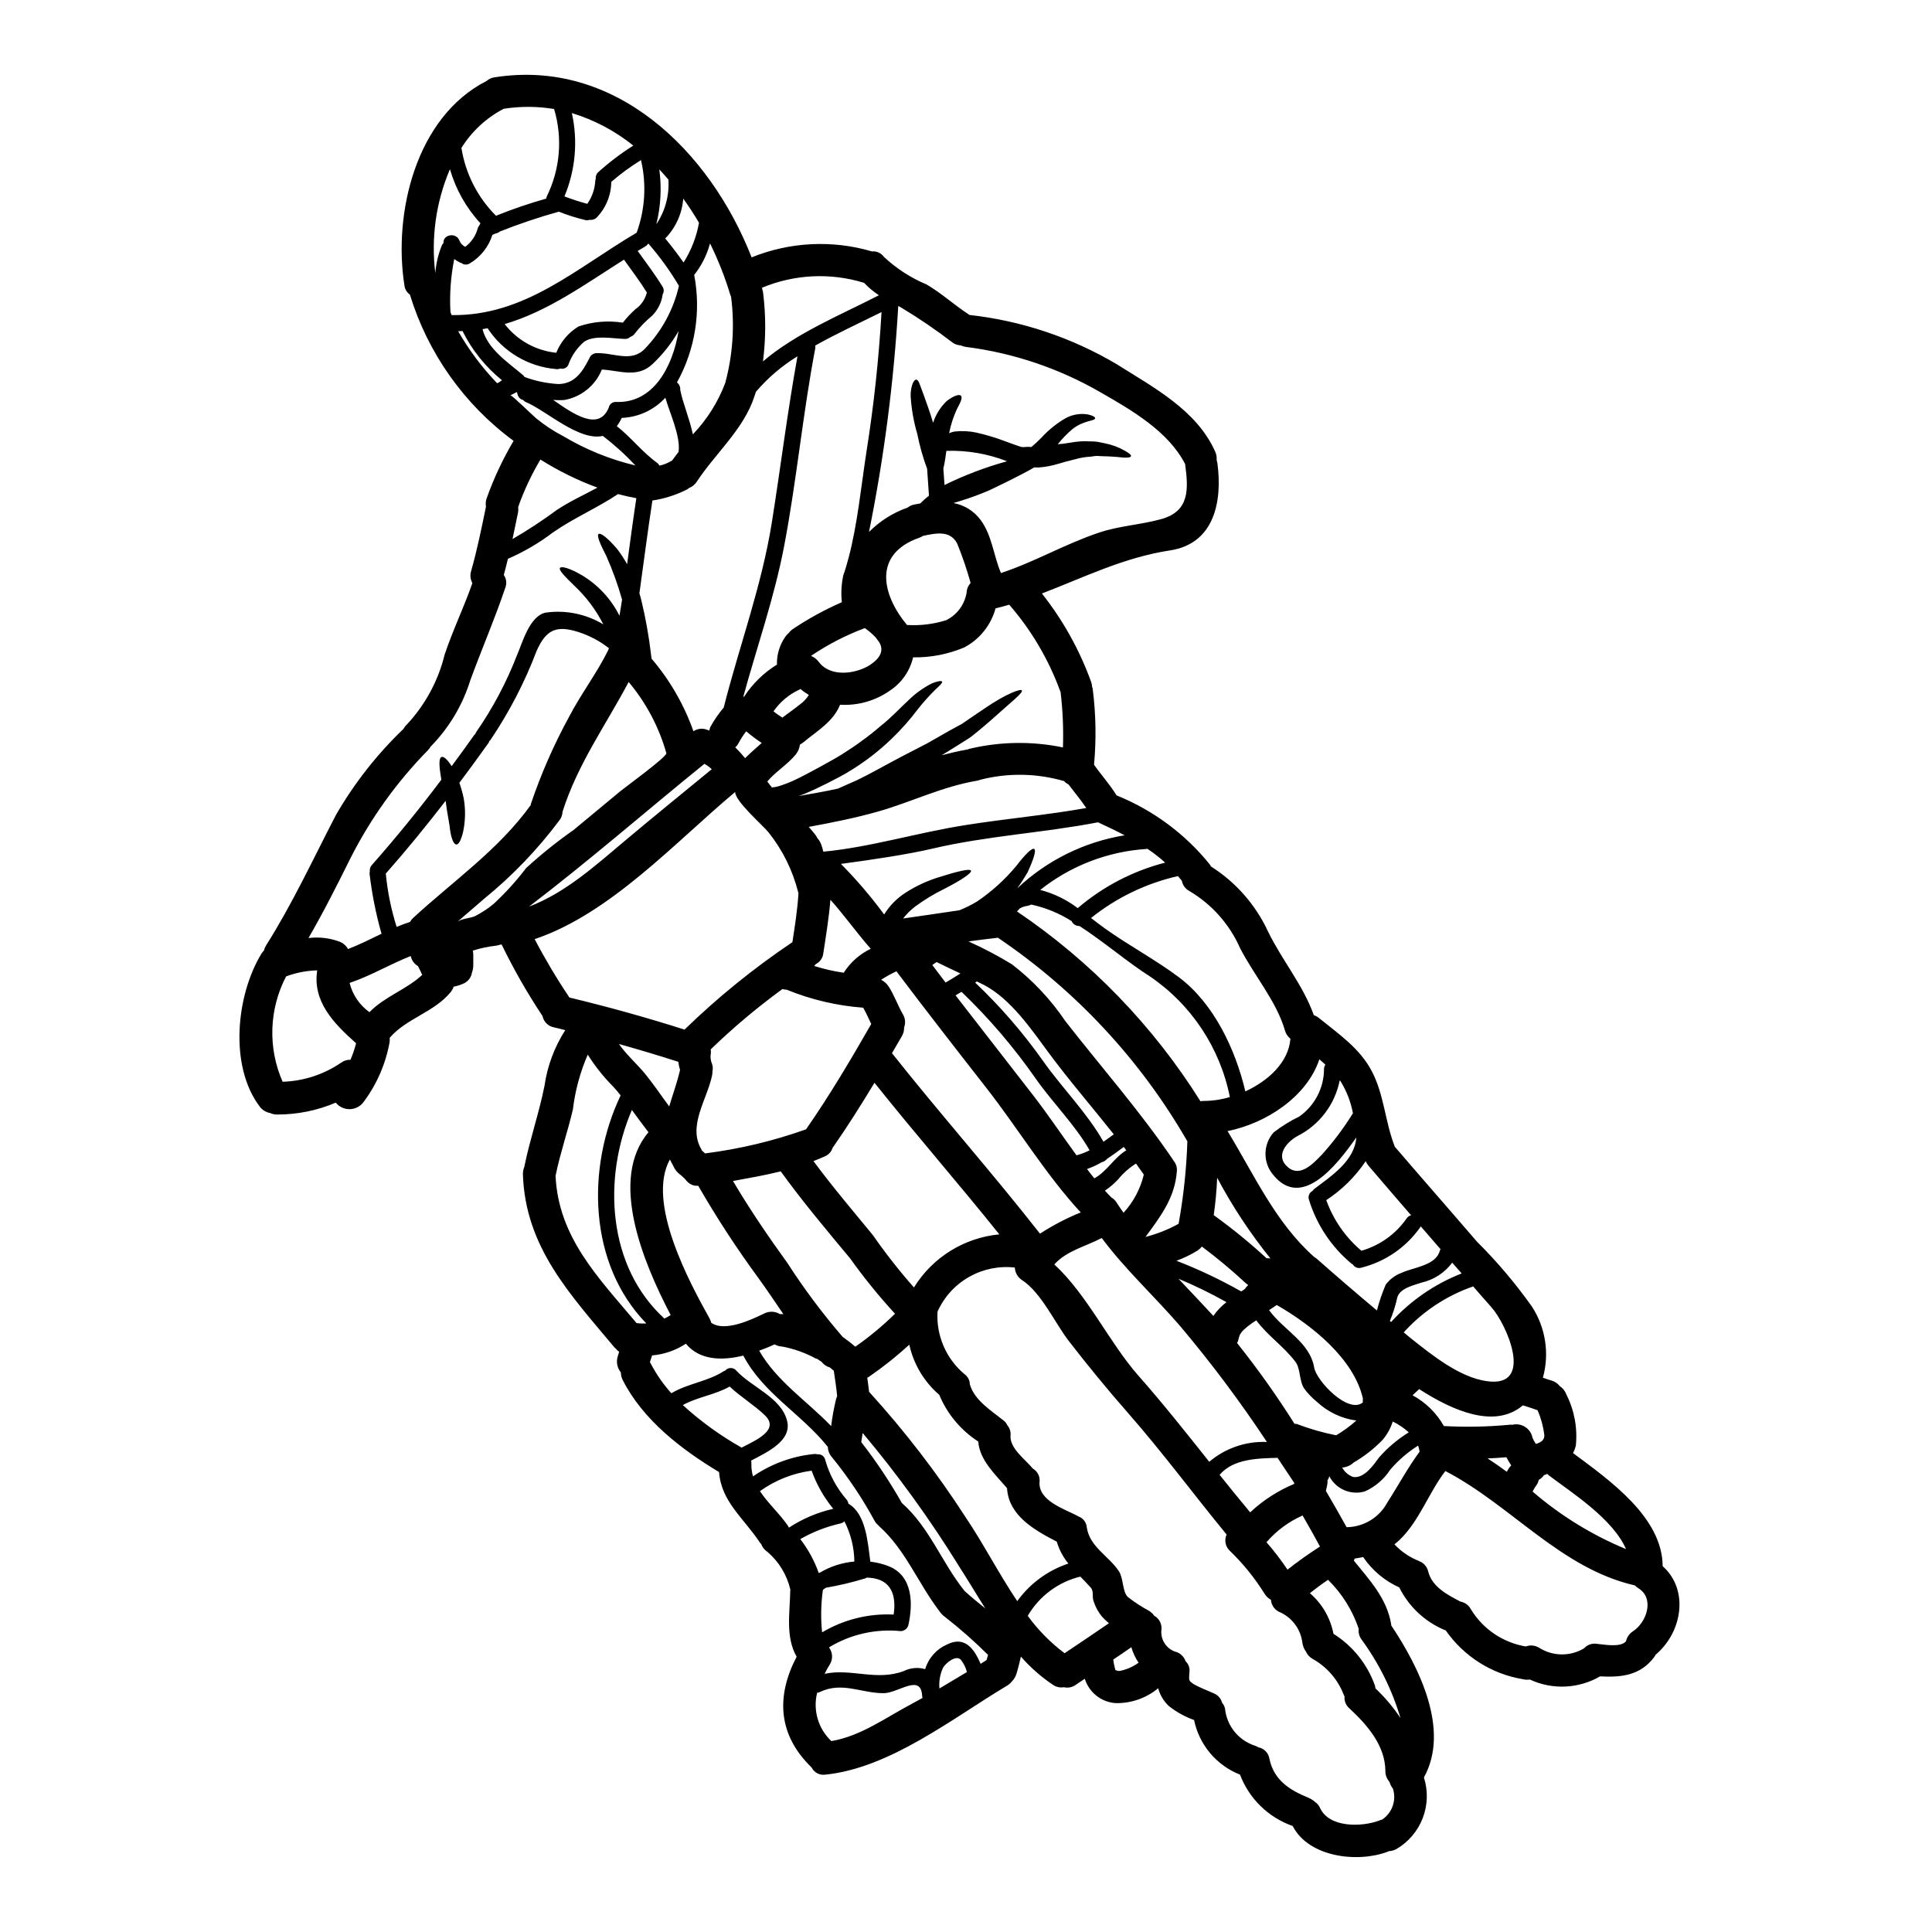 <?xml version="1.0" encoding="UTF-8"?>
<!-- Uploaded to: ICON Repo, www.svgrepo.com, Generator: ICON Repo Mixer Tools -->
<svg fill="#000000" width="800px" height="800px" version="1.1" viewBox="144 144 512 512" xmlns="http://www.w3.org/2000/svg">
 <path d="m410.88 266.24c-5.121-1.996-10.594-2.934-16.082-2.758-0.199 1.496-0.395 2.875-0.656 4.051h-0.004c-0.031 0.207-0.078 0.406-0.145 0.602 0.086 1.469 0.199 2.934 0.316 4.398 5.312-2.613 10.859-4.719 16.57-6.293zm-131.62-17.492c0.461 0 6.031 5.461 6.805 6.09 2.238 1.84 4.664 3.438 7.238 4.766 5.934 3.543 12.375 6.16 19.098 7.754-2.664-2.848-5.559-5.473-8.66-7.836-6.262 1.434-14.906-6.637-20.305-8.934v-0.004c-0.309-0.113-0.582-0.312-0.789-0.574-0.719-0.16-1.285-0.715-1.461-1.43-0.086-0.23-0.141-0.461-0.227-0.691-0.578 0.316-1.125 0.602-1.699 0.859zm270.87 276.27c0.02 0.016 0.031 0.035 0.031 0.059 0.086 0.227 0.199 0.461 0.316 0.688 0.113 0.227 0.375 0.574 0.547 0.891 1.289-0.395 2.328-0.977 2.238-2.383-0.285-2.254-0.883-4.461-1.781-6.547-1.289-0.43-2.582-0.918-3.906-1.289-0.375 0.289-0.715 0.574-1.148 0.863-6.891 4.594-16.625 1.09-26.336-5.172-0.574 0.547-1.145 1.09-1.75 1.637v-0.004c3.481 1.883 6.356 4.707 8.301 8.156 5.707 0.312 11.426 0.207 17.117-0.316 0.352-0.055 0.707-0.062 1.062-0.027 2.258-0.527 4.535 0.793 5.195 3.016 0.051 0.137 0.09 0.281 0.113 0.43zm34.492 34.031c7.086 6.32 5.172 17.578-1.895 23.492-0.102 0.238-0.234 0.457-0.391 0.66-3.703 4.879-8.73 5.34-14.305 5.055-5.695 3.301-12.645 3.613-18.609 0.832-0.621 0.098-1.258 0.07-1.867-0.086-8.27-1.383-15.629-6.043-20.418-12.926-0.168-0.055-0.316-0.113-0.457-0.172-5.16-2.215-9.367-6.195-11.863-11.227-3.875-1.738-7.184-4.523-9.566-8.039-0.715 0.141-1.492 0.289-2.238 0.395-0.062 0.184-0.137 0.367-0.227 0.543 4.164 5.172 8.703 9.938 9.879 16.805v-0.004c-0.004 0.125 0.004 0.25 0.027 0.375 7.41 11.113 15.652 27.656 8.66 40.289 1.125 3.531 1.012 7.344-0.324 10.805-1.34 3.457-3.82 6.356-7.031 8.211-0.594 0.309-1.254 0.484-1.922 0.516-0.094 0.051-0.191 0.098-0.289 0.141-7.953 3.016-20.938 1.523-25.215-6.805-6.43-2.258-11.539-7.238-13.957-13.613-6.238-2.461-10.82-7.906-12.176-14.477-2.434-0.863-4.703-2.125-6.719-3.731-1.344-1.273-2.305-2.894-2.789-4.684-3.18 2.641-7.211 4.039-11.344 3.938-3.769-0.285-6.984-2.844-8.105-6.457-0.789 0.547-1.574 1.062-2.387 1.609-0.906 0.664-2.059 0.898-3.148 0.637-1.012 0.18-2.055-0.047-2.902-0.637-3.144-2.113-6.004-4.625-8.5-7.477-0.344 1.551-0.715 3.102-1.203 4.652h-0.004c-0.23 0.727-0.637 1.387-1.18 1.926-0.344 0.449-0.773 0.828-1.262 1.117-14.391 8.59-30.988 21.828-48.133 23.582v-0.004c-1.512 0.242-3-0.527-3.68-1.895-9.016-8.73-9.391-18.953-3.965-29.352-3.016-5.281-1.777-11.719-1.691-17.574 0-0.086 0.027-0.145 0.027-0.199h0.004c-0.902-3.879-3.016-7.371-6.031-9.969-0.773-0.5-1.371-1.234-1.695-2.098-0.113-0.141-0.227-0.254-0.344-0.395-4.25-6.465-10.234-10.797-10.828-18.695-10.02-6.031-20.16-13.812-25.527-24.379-0.32-0.621-0.488-1.312-0.492-2.012-0.902-1.109-1.242-2.57-0.918-3.965 0.141-0.516 0.289-1.004 0.461-1.523v0.004c-0.324-0.211-0.609-0.477-0.836-0.789-0.148-0.125-0.293-0.254-0.43-0.395-11.75-14.07-23.637-26.562-24.238-45.895-0.004-0.66 0.121-1.312 0.371-1.922 0.027-0.055 0.035-0.113 0.031-0.172 1.465-7.18 3.879-14.102 5.312-21.281 0.754-5.269 2.633-10.312 5.512-14.789-1.004-0.254-2.008-0.516-3.043-0.742v-0.004c-1.508-0.297-2.688-1.477-2.988-2.988-4.031-6.066-7.648-12.398-10.828-18.953-0.121 0.023-0.242 0.035-0.367 0.031-0.387 0.129-0.781 0.227-1.184 0.285-2.062 0.23-4.102 0.66-6.082 1.293 0.066 0.359 0.105 0.723 0.113 1.09v2.875-0.004c-0.004 0.629-0.121 1.254-0.348 1.84-0.172 1.223-0.934 2.285-2.039 2.84-0.895 0.43-1.84 0.738-2.812 0.922-0.191 0.555-0.484 1.07-0.863 1.52-4.394 5.285-11.543 6.836-16.023 11.949-0.027 0.027-0.059 0.055-0.059 0.082 0.02 0.387 0.012 0.77-0.027 1.152-1.039 5.746-3.398 11.176-6.891 15.852-0.855 1.168-2.203 1.871-3.648 1.906-1.445 0.031-2.824-0.605-3.734-1.73-4.891 2.086-10.16 3.156-15.48 3.148-0.66 0.016-1.32-0.121-1.922-0.395-1.105-0.203-2.09-0.82-2.758-1.723-8.129-10.77-6.234-29.492 0.457-40.492v-0.004c0.191-0.297 0.414-0.574 0.66-0.828 0.113-0.469 0.297-0.914 0.551-1.324 7.008-11.082 12.492-22.945 18.523-34.578h-0.004c4.863-8.426 10.898-16.121 17.922-22.855 0.223-0.422 0.512-0.801 0.863-1.121 4.887-5.231 8.352-11.629 10.051-18.582 2.152-6.43 5.117-12.547 7.348-18.926-0.543-0.969-0.668-2.121-0.34-3.188 1.609-5.629 2.754-11.344 3.938-17.059h-0.004c-0.121-0.699-0.07-1.422 0.145-2.098 1.887-5.34 4.289-10.48 7.18-15.352-13.09-9.625-22.723-23.215-27.477-38.75-0.824-0.578-1.359-1.488-1.461-2.496-2.984-18.957 2.961-44.57 21.797-54.137v0.004c0.559-0.512 1.262-0.844 2.012-0.949 32.105-5.117 57.152 19.473 68.207 47.699 10.152-4.109 21.395-4.664 31.902-1.574 1.23-0.117 2.434 0.43 3.152 1.438 3.285 3.082 7.098 5.551 11.254 7.293 4.019 2.328 7.438 5.512 11.344 8.043 0.004 0.031 0.027 0.055 0.059 0.059 13.801 1.531 27.117 5.984 39.059 13.066 9.762 6.172 21.137 12.117 26.074 23.145 0.32 0.703 0.453 1.473 0.395 2.242 0.082 0.293 0.152 0.59 0.203 0.891 1.324 9.934-0.719 21.277-12.594 23.062-12.234 1.867-22.801 7.152-33.918 11.414 5.59 7.074 10.004 15.008 13.066 23.492 0.129 0.391 0.203 0.793 0.227 1.203 0.09 0.211 0.148 0.434 0.176 0.664 0.844 6.641 0.961 13.352 0.344 20.016 1.926 2.754 4.219 5.254 5.973 8.129 9.645 3.891 18.137 10.176 24.672 18.262 0.129 0.168 0.234 0.352 0.312 0.551 6.613 4.18 11.879 10.184 15.168 17.285 3.644 7.527 9.332 14.246 12.117 22.145 0.512 0.176 0.988 0.445 1.406 0.785 5.312 4.328 10.855 8.012 14.07 14.273 3.148 6.09 3.449 13.328 5.949 19.68 0 0.059 0 0.086 0.027 0.113 7.203 8.398 14.539 16.738 21.766 25.152 5.344 5.316 10.227 11.082 14.59 17.23 3.621 5.574 4.68 12.434 2.902 18.84 0.742 0.262 1.492 0.547 2.266 0.746 0.875 0.25 1.652 0.773 2.211 1.492 0.816 0.535 1.434 1.32 1.754 2.238 2.109 4.18 2.977 8.875 2.496 13.531-0.164 0.684-0.414 1.344-0.746 1.965 9.801 7.281 23.672 17.043 23.758 29.965zm-7.902 17.281c3.672-2.363 5.856-8.762 1.434-11.457h-0.004c-0.324-0.203-0.625-0.445-0.887-0.723-19.613-4.453-32.828-21.277-50.227-30.309-4.453 5.801-6.891 13.297-12.266 18.383-0.395 0.375-0.832 0.688-1.23 1.035h-0.004c1.816 1.945 4.043 3.457 6.519 4.422 0 0.031 0 0.031 0.027 0.031 1.227 0.453 2.137 1.504 2.414 2.781 1.062 4.078 5.055 6.117 8.5 7.926v0.004c1.211 0.211 2.25 0.977 2.816 2.066 3.184 5.234 8.488 8.824 14.531 9.84 1.168-0.441 2.477-0.316 3.543 0.34 3.625 2.301 8.234 2.356 11.918 0.148 0.793-0.887 1.965-1.336 3.148-1.211 1.926 0.145 6.465 1.121 7.957-0.656 0.234-1.078 0.887-2.019 1.809-2.621zm-1.812-21.824c-3.562-8.102-14.477-14.992-20.469-19.531-0.145-0.113-0.23-0.262-0.375-0.375h0.004c-0.301 0.133-0.605 0.25-0.918 0.348-0.336 0.492-0.777 0.906-1.293 1.203-0.023 0.023-0.055 0.035-0.09 0.031-0.066 0.465-0.242 0.906-0.516 1.293-0.344 0.465-0.648 0.953-0.918 1.465l-0.168 0.348-0.004-0.004c7.375 6.363 15.727 11.508 24.727 15.23zm-30.414-22.145c-0.461-0.715-0.891-1.438-1.289-2.18-1.668 0.141-3.301 0.254-4.973 0.316 1.723 1.117 3.418 2.297 5.086 3.543 0.172-0.289 0.316-0.602 0.516-0.891v-0.004c0.191-0.277 0.406-0.535 0.641-0.777zm-6.465-22.34c12.781 1.867 5.227-15.191 1.121-19.703-1.609-1.777-3.188-3.617-4.766-5.43-0.059 0.031-0.086 0.059-0.145 0.086-6.992 2.453-13.266 6.617-18.234 12.121 0.66 0.547 1.289 1.094 1.969 1.637 5.609 4.43 12.746 10.234 20.039 11.297zm-6.676-28.551c-0.691-0.789-1.383-1.551-2.07-2.363-0.141-0.172-0.289-0.32-0.43-0.488v0.004c-1.992 2.672-4.875 4.547-8.129 5.281-2.098 0.719-5.715 1.465-6.43 3.938-0.457 2.133-1.117 4.219-1.969 6.231l0.348 0.262v-0.004c5.156-5.664 11.547-10.062 18.68-12.859zm-5.602-6.43c-1.75-2.012-3.504-4.051-5.254-6.062-0.031 0.059-0.031 0.113-0.059 0.172-3.746 5.371-9.305 9.207-15.656 10.797-0.863 0.281-1.805-0.078-2.266-0.859-0.109-0.047-0.215-0.102-0.316-0.172-5.344-4.434-9.273-10.332-11.312-16.969-0.32-0.906 0.086-1.906 0.945-2.332 0.137-0.223 0.312-0.418 0.516-0.578 4.512-3.418 10.656-7.434 11.086-13.609-5.43 7.781-14.531 19.012-21.941 10.02-2.848-3.25-2.836-8.109 0.027-11.344 2.117-1.641 4.402-3.055 6.812-4.219 4.066-2.867 6.504-7.519 6.543-12.492-0.02-0.445 0.113-0.879 0.375-1.238-0.547-0.461-1.062-0.977-1.609-1.438-3.242 9.84-14.012 16.973-24.352 19.043 0.027 0.055 0.086 0.086 0.113 0.141 6.981 11.457 12.668 24.184 22.891 33.227v0.004c0.309 0.156 0.59 0.359 0.832 0.602 5.168 4.566 10.453 9.105 15.77 13.555h-0.004c0.605-2.332 1.383-4.613 2.328-6.832 1.07-1.438 2.535-2.531 4.219-3.148 3.219-1.492 9.105-1.895 10.141-5.902 0.059-0.156 0.113-0.23 0.172-0.355zm-5.543 53.664c-0.086-0.547-0.219-1.082-0.391-1.605-2.777 1.75-5.273 3.91-7.41 6.402-1.633 2.523-3.969 4.519-6.719 5.742-3.703 1.082-7.656-0.617-9.422-4.051-0.051 0.383-0.207 0.742-0.457 1.035 0.031 0.484-0.008 0.969-0.113 1.438-0.117 0.488-0.23 0.945-0.32 1.438 1.871 3.184 3.703 6.402 5.488 9.621 4.523-0.055 8.66-2.562 10.797-6.551 2.887-4.492 5.387-9.172 8.547-13.469zm-2.242-62.633c-3.789-4.367-7.551-8.742-11.285-13.125v-0.004c-0.316-0.363-0.57-0.781-0.746-1.23-2.758 4.109-6.312 7.625-10.457 10.336 1.867 5.211 5.078 9.84 9.305 13.414 4.828-1.379 9.035-4.371 11.922-8.477 0.273-0.469 0.73-0.805 1.262-0.93zm-0.629 57.516c-1.273-1.152-2.707-2.121-4.25-2.871-0.559 1.797-1.477 3.457-2.703 4.883-2.258 2.336-4.828 4.348-7.637 5.973-0.828 0.789-1.906 1.266-3.043 1.352 0.629 1.18 1.688 2.074 2.957 2.5 2.93 0.395 5.43-3.305 6.859-5.258h0.004c2.269-2.562 4.898-4.777 7.812-6.578zm-7.086 102.64c2.707-1.785 3.887-5.164 2.875-8.242-0.398-0.492-0.691-1.062-0.863-1.672-0.027-0.027-0.027-0.055-0.059-0.082-0.055-0.074-0.102-0.152-0.141-0.23-0.613-0.754-0.941-1.699-0.922-2.668-0.055-6.777-4.793-12.18-9.504-16.57h-0.004c-0.934-0.785-1.426-1.977-1.316-3.191-0.117-0.199-0.215-0.414-0.289-0.633-1.59-4-4.527-7.32-8.301-9.391-0.719-0.434-1.289-1.074-1.637-1.84-0.547-0.758-0.883-1.648-0.977-2.582-0.512-3.586-2.883-6.633-6.231-8.012-1.191-0.617-1.977-1.809-2.07-3.148-0.664-0.367-1.227-0.891-1.637-1.523-2.57-4.141-5.637-7.949-9.133-11.344-1.277-1.09-1.676-2.898-0.977-4.426-8.844-10.77-17.117-21.969-26.305-32.422-5.398-6.148-10.539-12.438-15.539-18.895-3.676-4.797-7.266-12.754-12.32-16.082v0.004c-1.164-0.73-1.898-1.988-1.965-3.363-4.188-0.477-8.422 0.387-12.09 2.461-3.668 2.074-6.586 5.258-8.336 9.094-0.008 0.043-0.027 0.082-0.059 0.113-0.379 6.32 2.25 12.445 7.086 16.531 0.914 0.633 1.469 1.668 1.492 2.781 1.203 4.223 5.801 7.039 9.055 9.652h-0.004c0.387 0.328 0.691 0.742 0.895 1.207 0.609 0.707 0.91 1.629 0.828 2.555-0.344 3.477 3.879 6.402 5.902 8.871h0.004c1.262 0.734 1.961 2.148 1.777 3.594-0.316 4.938 6.465 7.062 10.082 8.957v0.004c0.082 0.035 0.16 0.082 0.23 0.141 1.246 0.445 2.113 1.582 2.211 2.902 0.789 5.227 5.832 7.527 8.535 11.664 1.203 1.84 0.891 5.512 2.383 6.805l-0.004-0.004c1.738 1.367 3.59 2.578 5.539 3.617 0.555 0.344 1.035 0.793 1.41 1.324 1.293 0.715 2.047 2.117 1.926 3.59-0.344 2.555 1.125 5.008 3.543 5.902 1.328 0.301 2.402 1.27 2.84 2.555 0.766 0.727 1.148 1.766 1.035 2.816-0.07 0.617-0.098 1.242-0.086 1.863 0.051 0.121 0.082 0.246 0.086 0.375 0.02 0.047 0.047 0.086 0.086 0.113 0.016 0.051 0.035 0.102 0.062 0.148 0.113 0.113 0.227 0.199 0.344 0.316 0.113 0.113 0.547 0.395 0.602 0.434 1.781 1.031 3.762 1.719 5.629 2.582l-0.004-0.004c0.961 0.473 1.668 1.344 1.926 2.387 0.418 0.453 0.691 1.023 0.789 1.637 0.48 4.469 3.519 8.25 7.785 9.68 0.375 0.109 0.73 0.273 1.062 0.484 1.496 0.289 2.656 1.484 2.898 2.988 1.18 5.684 5.281 8.297 10.395 10.395 0.613 0.258 1.176 0.617 1.668 1.062 0.609 0.402 1.086 0.969 1.375 1.641 2.441 5.281 11.086 5.055 15.707 3.301h0.004c0.227-0.113 0.473-0.191 0.723-0.23zm4.914-26.852c-2.231-7.539-5.75-14.633-10.402-20.969-0.562-0.801-0.809-1.781-0.688-2.754-1.652-4.91-4.438-9.359-8.129-12.988-1.633 1.09-3.242 2.297-4.82 3.543v-0.004c3.242 2.781 5.449 6.578 6.258 10.77 5.086 3.199 8.949 8.012 10.973 13.672 0.07 0.258 0.121 0.52 0.145 0.785 2.519 2.387 4.762 5.047 6.684 7.938zm-10.008-84.414c0-0.117 0.031-0.199 0.031-0.32-2.387-10.535-13.469-19.414-22.828-24.797-0.688 0.461-1.379 0.891-2.039 1.352 3.731 5.227 10.797 8.473 11.945 15.191 0.602 3.59 9.055 12.434 12.895 9.277v0.004c0.016-0.238 0.016-0.473-0.004-0.707zm-2.613-75.934c-0.551-2.945-1.633-5.766-3.188-8.328-0.086-0.145-0.191-0.277-0.316-0.395-1.266 6.406-5.418 11.867-11.254 14.793-2.875 1.605-6.031 5.312-2.387 8.297 3.273 2.699 6.777-1.23 8.902-3.387 3.07-3.406 5.828-7.082 8.242-10.98zm-4.449 85.34c1.902-1.121 3.695-2.43 5.344-3.902-3.945-0.539-7.621-2.297-10.512-5.027-1.262-1.016-2.383-2.191-3.332-3.504-1.352-2.094-0.891-5.227-2.328-7.086-3.074-4.051-7.324-6.863-10.34-10.941h0.004c-0.797 0.492-1.566 1.031-2.301 1.613-1.551 1.289-2.094 1.867-2.414 3.391v-0.004c-0.055 0.359-0.191 0.703-0.391 1.004 0.102 0.109 0.199 0.223 0.285 0.348 5.359 6.738 10.344 13.766 14.934 21.047 0.203 0.008 0.406 0.023 0.605 0.059 3.391 1.297 6.883 2.301 10.445 3.004zm-4.277 29.496c-1.492-2.785-3.043-5.512-4.621-8.242l-0.004 0.004c-3.672 1.621-6.941 4.043-9.562 7.082 2.008 2.305 3.867 4.731 5.57 7.266 2.785-2.191 5.656-4.234 8.613-6.129zm-6.805-16.832c-1.492-2.238-2.961-4.481-4.453-6.691-5.34 0.145-11.773 0.262-15.352 4.512 2.668 3.328 5.367 6.66 8.098 9.934l-0.004 0.004c3.398-3.18 7.34-5.727 11.633-7.523 0.043-0.105 0.043-0.191 0.074-0.25zm-1.039-117.75c-0.719-0.57-1.23-1.355-1.465-2.238-2.238-7.727-8.215-14.617-11.887-21.797v-0.004c-2.789-6.309-7.477-11.59-13.414-15.105-1.055-0.551-1.793-1.559-2.012-2.727-0.027 0-0.027 0-0.027-0.027-0.316-0.434-0.688-0.789-1.004-1.207-8.418 1.906-16.293 5.707-23.031 11.105 1.18 0.918 2.387 1.84 3.617 2.727 6.375 4.566 13.355 8.242 19.645 12.953 9.219 6.891 14.992 19.039 17.633 30.27 6.117-2.812 11.457-7.727 11.945-13.949zm-6.344 58.148c0.375 0.031 0.746 0.059 1.035 0.059-5.367-6.664-10.09-13.816-14.105-21.371-0.133 3.316-0.438 6.625-0.914 9.91 4.887 3.512 9.559 7.32 13.984 11.402zm-4.824 7.125-0.004-0.004c-0.242-0.152-0.473-0.328-0.688-0.52-3.695-3.426-7.566-6.656-11.602-9.672-0.324 0.391-0.703 0.738-1.121 1.031-1.773 1.102-3.66 2.016-5.625 2.727 5.914 2.285 11.652 5.004 17.172 8.129 0.289-0.199 0.602-0.395 0.918-0.602v-0.004c0.258-0.406 0.578-0.773 0.945-1.09zm-10.34 46.84-0.004-0.004c4.254-3.609 9.707-5.484 15.281-5.254-7.074-10.691-14.766-20.961-23.035-30.762-6.805-7.894-14.531-14.957-20.734-23.289-4.219 2.211-9.273 3.363-12.492 6.922l-0.082 0.082c8.73 8.016 14.586 20.734 22.254 29.438 6.551 7.414 12.668 15.137 18.809 22.863zm1.094-38.656v-0.004c0.949-1.395 2.121-2.625 3.469-3.644-4.109-2.32-8.359-4.394-12.719-6.203 3.117 3.305 6.203 6.547 9.25 9.848zm-2.5-56.977v-0.004c2.324-0.008 4.637-0.355 6.863-1.031-2.613-13.109-10.305-24.652-21.395-32.109-5.43-3.418-11.891-8.957-18.438-13.211-0.914 0.035-1.754-0.488-2.125-1.32-3.277-2.074-6.894-3.551-10.688-4.367-0.32 0.176-0.668 0.293-1.031 0.348-0.707 0.102-1.391 0.336-2.012 0.688-0.262 0.262-0.461 0.547-0.715 0.789 19.535 13.195 36.094 30.328 48.617 50.301 0.305-0.059 0.613-0.086 0.922-0.086zm-11.289-154.2c7.613-2.125 7.152-8.098 6.297-14.586-4.481-8.703-14.168-14.277-22.434-19.016-10.988-6.352-23.137-10.445-35.73-12.031-0.445-0.074-0.879-0.207-1.289-0.395-0.75-0.031-1.477-0.27-2.098-0.688-4.398-3.375-8.98-6.5-13.73-9.359-0.254-0.117-0.488-0.262-0.742-0.395-1.172 20.121-3.762 40.133-7.754 59.887 2.875-2.902 6.375-5.109 10.234-6.461 0.508-0.406 1.109-0.684 1.75-0.805 0.574-0.113 1.121-0.199 1.668-0.316 0.055-0.055 0.055-0.113 0.113-0.172 0.688-0.688 1.406-1.262 2.125-1.867-0.145-2.387-0.32-4.723-0.488-7.121l0.004 0.004c-1.117-3.012-1.992-6.102-2.613-9.25-0.957-3.246-1.543-6.59-1.754-9.969-0.039-1.141 0.137-2.277 0.516-3.356 0.316-0.719 0.66-1.094 0.977-1.062s0.633 0.43 0.891 1.18c0.262 0.66 0.602 1.574 1.008 2.699 0.656 1.926 1.633 4.394 2.555 7.555 0.711-2.18 1.945-4.152 3.59-5.746 1.969-1.52 3.449-1.895 3.816-1.379 0.434 0.547-0.199 1.867-1.117 3.543-0.93 2.027-1.613 4.156-2.039 6.344 0.438-0.18 0.887-0.324 1.352-0.43 1.934-0.227 3.894-0.141 5.801 0.258 2.664 0.602 5.285 1.391 7.84 2.363 0.691 0.262 1.406 0.523 2.152 0.789 0.629 0.227 1.262 0.43 1.926 0.656 0.789 0.172 1.605-0.141 2.441 0.031v-0.004c0.094 0.016 0.191 0.016 0.285 0 0.863-0.719 1.664-1.465 2.527-2.328v0.004c1.879-2.086 4.07-3.867 6.492-5.285 1.797-0.992 3.875-1.355 5.902-1.031 1.379 0.285 2.012 0.715 1.969 1.031-0.086 0.789-3.043 0.461-6.09 2.93v-0.004c-1.395 1.199-2.676 2.523-3.816 3.965l0.262-0.027c0.66-0.141 0.863-0.027 1.32-0.141 0.789-0.145 1.523-0.203 2.269-0.348h-0.004c1.516-0.262 3.059-0.348 4.594-0.258 0.719-0.008 1.438 0.031 2.152 0.117 0.633 0.141 1.262 0.285 1.871 0.395 1.867 0.355 3.664 1.02 5.312 1.965 1.18 0.66 1.75 1.148 1.633 1.465-0.117 0.316-0.891 0.43-2.18 0.344-1.727-0.203-3.461-0.316-5.199-0.344l-1.637-0.086c-0.574 0-1.145 0.145-1.719 0.199h-0.004c-1.309 0.066-2.609 0.281-3.875 0.637-0.746 0.199-1.496 0.371-2.242 0.574-0.316 0.082-0.918 0.227-1.031 0.289l-1.207 0.344-0.004-0.004c-1.789 0.562-3.637 0.91-5.508 1.035-0.344-0.031-0.688-0.031-1.062-0.031-1.004 0.633-2.008 1.148-3.07 1.695-3.102 1.637-6.117 3.102-8.848 4.394h-0.004c-2.441 1.047-4.938 1.965-7.477 2.754-0.715 0.227-1.371 0.43-1.969 0.602 2.891 0.527 5.469 2.141 7.207 4.508 3.016 4.082 3.422 9.477 5.371 14.043 8.957-2.957 16.973-7.695 25.977-10.711 5.477-1.84 11.078-2.066 16.535-3.594zm4.57 186.76c1.305-7.219 2.082-14.523 2.324-21.852-12.41-21.57-29.582-40.023-50.203-53.957-2.609 0.289-5.223 0.629-7.809 0.977 3.965 1.773 7.809 3.797 11.516 6.062 5.523 4.246 10.32 9.355 14.215 15.133 9.445 12.086 19.816 23.891 28.434 36.605 0.023 0.082 0.062 0.16 0.113 0.227 0.715 0.789 1.059 1.844 0.949 2.902-0.52 7.035-4.328 11.945-8.301 17.375 3.059-0.777 6-1.945 8.762-3.473zm-3.562-95.715c-1.484-1.34-3.062-2.566-4.723-3.68-0.062 0.035-0.133 0.055-0.203 0.059-10.281 0.656-20.113 4.445-28.18 10.855 3.598 0.934 6.977 2.574 9.938 4.824 6.703-5.734 14.625-9.859 23.168-12.059zm-5.66 82.68-2.066-2.93c-1.809 1.137-3.418 2.562-4.766 4.219-1.043 1.117-2.207 2.109-3.477 2.961 0.547 0.629 1.148 1.203 1.723 1.805 0.594 0.352 1.086 0.848 1.438 1.438 0.543 0.891 1.18 1.75 1.777 2.613 2.621-2.856 4.469-6.336 5.371-10.105zm-1.379 129.35c-0.852-1.262-1.5-2.648-1.926-4.109-1.574 1.121-3.188 2.184-4.793 3.273 0.043 0.191 0.07 0.383 0.086 0.578 0.055 0.629 0.457 2.012 0.457 2.152 0.434 0.281 0.969 0.367 1.469 0.227 1.699-0.375 3.301-1.098 4.707-2.121zm-3.273-135.79c-0.227-0.289-0.457-0.602-0.656-0.891-1.438 1.062-2.902 2.152-4.426 3.148v0.004c-0.371 0.457-0.887 0.781-1.465 0.914-1.223 0.719-2.512 1.316-3.848 1.785 0.633 0.832 1.262 1.664 1.926 2.469 3.301-1.762 5.227-5.465 8.469-7.422zm-6.031-2.266c0.922-0.66 1.84-1.324 2.727-1.969-5.684-7.184-11.688-14.102-17.113-21.426-4.652-6.297-10.113-14.387-17.258-18.148-0.633-0.316-1.262-0.629-1.926-0.949-0.137 0.113-0.281 0.219-0.434 0.316 6.637 6.289 12.641 13.215 17.922 20.676 5.086 7.234 11.719 13.781 16.082 21.508zm5.602-81.219c-2.297-1.207-4.652-2.328-7.008-3.418v-0.031c-14.562 2.812-29.465 3.59-43.914 6.981-6.43 1.523-16.484 3.016-24.266 4.051v-0.004c4.141 4.188 7.969 8.672 11.461 13.41 1.43-2.324 3.363-4.297 5.66-5.769 2.738-1.762 5.703-3.144 8.816-4.106 5.082-1.609 8.211-2.328 8.531-1.754 0.32 0.57-2.527 2.531-7.211 4.914l-0.004-0.004c-2.633 1.301-5.152 2.828-7.519 4.566-1.223 0.926-2.312 2.004-3.25 3.215 4.969-0.688 9.938-1.465 14.906-2.18 1.621-0.648 3.188-1.426 4.68-2.324 3.906-2.641 7.418-5.82 10.426-9.449 2.383-3.102 4.137-4.82 4.723-4.481 0.586 0.344-0.141 2.727-1.777 6.262-0.746 1.234-1.637 2.699-2.727 4.191v0.004c7.871-7.434 17.789-12.336 28.473-14.074zm-4.164 208.81c-0.672-0.543-1.293-1.141-1.867-1.785-0.992-1.215-1.742-2.606-2.211-4.106-0.434-1.121 0.141-2.555-0.746-3.562-0.891-1.008-1.84-1.969-2.754-2.902l-0.004 0.004c-5.863 1.43-10.891 5.184-13.93 10.398 2.75 3.766 6.039 7.106 9.766 9.906 3.906-2.648 7.84-5.242 11.746-7.941zm-8.59-124c1.199-0.324 2.367-0.766 3.477-1.324-3.906-6.832-9.766-12.547-14.273-18.984-5.785-8.301-12.379-16.016-19.68-23.027-0.52 0.316-1.035 0.629-1.574 0.949 6.863 8.871 13.738 17.727 20.621 26.562 3.879 5.004 7.555 10.512 11.43 15.824zm2.59-92.043c-1.465-2.18-3.148-4.164-4.723-6.258v-0.004c-0.438-0.199-0.828-0.492-1.145-0.859-7.195-2.098-14.82-2.234-22.086-0.395-0.328 0.117-0.664 0.211-1.008 0.289-9.191 1.551-17.145 5.543-25.977 8.098-6.144 1.75-12.348 2.988-18.609 4.137 0.602 0.688 1.207 1.379 1.75 2.094v-0.004c0.211 0.289 0.398 0.594 0.555 0.914 0.445 0.492 0.785 1.066 1.004 1.691 0.227 0.613 0.406 1.238 0.547 1.871 12.32-1.148 25.012-5.059 37.652-7.039 10.613-1.691 21.441-2.641 32.039-4.535zm-6.18-16.051c0.164-4.902-0.047-9.809-0.629-14.68-0.059-0.109-0.109-0.223-0.145-0.344-3.062-8.359-7.625-16.086-13.469-22.805-1.203 0.375-2.414 0.688-3.617 0.977-1.215 4.438-4.207 8.18-8.266 10.34-4.297 1.816-8.926 2.719-13.59 2.641-0.832 3.57-2.984 6.688-6.027 8.73-3.871 2.766-8.574 4.113-13.324 3.824-1.812 4.539-6.148 6.981-9.652 9.906-0.305 0.246-0.633 0.469-0.977 0.66-0.129 0.992-0.539 1.93-1.18 2.699-2.152 2.613-5.398 4.566-7.477 7.086 0.395 0.547 0.789 1.062 1.23 1.574 0.594-0.047 1.18-0.152 1.75-0.316 1.75-0.535 3.453-1.219 5.086-2.039 1.84-0.891 3.644-1.898 5.742-3.016 1.969-1.121 3.992-2.152 6.004-3.422 1.867-1.203 3.676-2.363 5.312-3.617v0.004c1.66-1.184 3.262-2.449 4.797-3.789 2.988-2.328 5.285-4.914 7.586-7.008h-0.004c1.801-1.75 3.852-3.223 6.086-4.363 1.609-0.66 2.559-0.746 2.731-0.488 0.172 0.262-0.547 1.004-1.781 2.125-1.613 1.59-3.129 3.277-4.539 5.055-2.16 2.879-4.547 5.578-7.148 8.066-3.207 3.078-6.731 5.812-10.508 8.156-2.125 1.352-4.363 2.469-6.461 3.543-1.969 0.977-4.078 2.012-6.062 2.812-0.516 0.23-1.031 0.375-1.551 0.574 3.477-0.602 6.981-1.203 10.453-1.969l4.852-2.152c3.938-1.867 7.727-4.106 12.266-6.465 2.211-1.148 4.394-2.266 6.492-3.356 2.008-1.148 3.938-2.242 5.801-3.305 0.918-0.488 1.84-1.004 2.727-1.492l0.66-0.344c0.055-0.031 0.371-0.262 0.543-0.375 0.395-0.289 0.789-0.547 1.207-0.836 1.605-1.062 3.07-2.066 4.453-3.016 5.457-3.734 9.473-5.227 9.734-4.68 0.348 0.656-2.812 3.043-7.668 7.434-1.234 1.094-2.613 2.269-4.109 3.508-0.371 0.289-0.789 0.602-1.145 0.918-0.23 0.172-0.32 0.262-0.66 0.516l-0.66 0.434c-0.891 0.543-1.777 1.148-2.727 1.723-1.352 0.859-2.812 1.75-4.277 2.641 2.238-0.574 4.508-1.121 6.832-1.523v0.008c0.309-0.129 0.625-0.227 0.949-0.289 8.008-1.84 16.316-1.934 24.359-0.266zm1.438 216.28v-0.004c-1.41-1.699-2.457-3.676-3.074-5.797-6.004-3.106-12.75-6.922-13.184-14.168-3.148-3.703-7.234-7.379-7.637-12.375h0.004c-4.621-2.981-8.223-7.297-10.332-12.371-4.012-3.453-6.797-8.113-7.934-13.281-3.367 3.07-6.934 5.91-10.684 8.5-0.172 0.113-0.316 0.172-0.461 0.254 0.172 1.234 0.348 2.473 0.488 3.734v0.004c9.469 10.398 18.055 21.562 25.676 33.383 4.453 6.578 8.66 14.734 13.582 22.086v-0.004c3.363-4.668 8.113-8.152 13.574-9.965zm-7.527-87.418 0.004-0.004c3.414-2.215 7.027-4.098 10.797-5.629-9.25-9.992-16.684-22.34-25.012-32.996-8.016-10.254-15.996-20.508-23.836-30.902-1.398 0.656-2.754 1.402-4.051 2.242 0.773 0.391 1.438 0.973 1.926 1.691 1.551 2.328 2.414 5 3.816 7.41 0.66 1.062 0.789 2.375 0.348 3.543 0.02 0.797-0.18 1.582-0.574 2.273-0.891 1.52-1.75 3.016-2.641 4.539 12.805 16.152 26.504 31.598 39.227 47.828zm-14.168 113.01c0.145-0.457 0.289-0.918 0.395-1.379v-0.004c-3.578-3.566-7.367-6.914-11.348-10.02-0.391-0.254-0.738-0.562-1.031-0.922-0.059-0.055-0.086-0.113-0.145-0.168-0.141-0.203-0.289-0.375-0.43-0.574-5.574-7.324-8.988-16.285-15.941-22.457-0.086-0.086-0.141-0.172-0.227-0.262v-0.004c-0.375-0.301-0.684-0.672-0.918-1.09-3.234-5.957-7.012-11.598-11.289-16.855-0.691-0.754-1.09-1.734-1.117-2.758-6.863-8.66-17.145-14.168-22.402-24.207-5.629 1.379-11.543 1.289-15.219-3.148h-0.004c-2.68 1.766-5.762 2.832-8.957 3.102-0.172 0.605-0.375 1.207-0.574 1.812h-0.004c0.09 0.105 0.168 0.223 0.23 0.348 1.48 2.84 3.316 5.484 5.457 7.871 4.277-2.586 9.648-3.102 13.898-5.859v-0.004c0.125-0.074 0.258-0.129 0.395-0.168 0.367-0.426 0.906-0.672 1.473-0.664 0.562 0.004 1.098 0.258 1.457 0.691 3.965 4.363 12.004 7.152 13.469 13.383 1.234 5.168-5.082 8.129-9.531 10.453 0.027 0.289 0.059 0.574 0.059 0.891-0.039 1.117 0.105 2.231 0.426 3.301 4.844-3.332 10.457-5.379 16.312-5.941 0.258-0.004 0.516 0.027 0.762 0.094 0.973-0.109 1.867 0.535 2.066 1.492 1.094 3.891 3.035 7.492 5.688 10.539 0.242 0.312 0.398 0.676 0.461 1.062 4.621 2.668 5.117 10.137 5.797 15.352h0.004c1.691 0.191 3.352 0.609 4.938 1.238 6.348 2.582 6.402 9.906 5.141 15.594-0.258 0.93-1.102 1.574-2.066 1.574-6.617-0.66-13.273 0.852-18.957 4.305 0.059 0.117 0.145 0.23 0.203 0.348h0.004c0.809 1.293 0.797 2.941-0.031 4.223-0.516 0.832-0.949 1.633-1.352 2.441 7.086-1.523 13.777 2.012 21.023-0.746v-0.004c1.75-0.855 3.758-1.031 5.629-0.488 0.867-2.91 2.969-5.293 5.746-6.516 4.82-2.441 7.293 1.262 8.957 5.117 0.504-0.348 1.051-0.68 1.566-0.996zm-5.656-18.176c1.723 1.574 3.543 3.016 5.34 4.481-2.469-3.879-4.793-7.812-7.152-11.457l0.004-0.008c-7.606-12.27-16.078-23.977-25.355-35.031-0.117 0.809-0.262 1.609-0.375 2.414 3.969 5.102 7.559 10.484 10.742 16.109 0 0.031 0.027 0.031 0.055 0.059 7.324 6.492 10.512 15.707 16.531 23.223 0.027 0.031 0.055 0.086 0.086 0.117s0.109 0.059 0.137 0.09zm0.461-265.42v-0.004c0.172-0.691 0.504-1.332 0.977-1.867-0.977-3.531-2.16-7.004-3.543-10.398-1.84-3.59-5.543-2.812-9.078-2.066h0.004c-0.305 0.203-0.633 0.367-0.977 0.488-12.293 4.309-10.02 14.957-3.269 23.121h-0.004c3.516 0.219 7.039-0.211 10.395-1.266 3.106-1.535 5.188-4.566 5.508-8.012zm-7.297 291.12c2.445-1.438 4.883-2.902 7.297-4.363v-0.008c-0.309-1.195-0.867-2.312-1.637-3.277-1.289-1.32-3.992 0.922-4.68 2.125v0.004c-0.801 1.719-1.133 3.621-0.969 5.512zm-6.746-106.27v-0.004c4.926-7.977 13.297-13.184 22.629-14.078-10.855-13.555-22.285-26.621-33.082-40.176-3.477 5.769-7.086 11.484-10.941 17.027h-0.004c-0.055 0.051-0.102 0.109-0.141 0.176-0.316 1.059-1.098 1.914-2.125 2.324-0.977 0.461-1.969 0.836-2.961 1.234 5 6.75 10.426 13.152 15.77 19.645v0.004c3.356 4.824 6.984 9.453 10.875 13.859zm8.383-80.812c1.352-0.789 2.644-1.574 3.938-2.414-2.125-1.008-4.223-1.969-6.297-3.016-0.395 0.254-0.789 0.516-1.148 0.789 1.168 1.574 2.344 3.098 3.519 4.648zm-8.871 191.09c0.949-0.488 1.867-1.008 2.785-1.523v-0.008c-0.066-0.156-0.105-0.32-0.117-0.488-0.289-6.062-6.297-0.789-10.195-0.746-6.031 0-11.02-3.148-16.973-0.289h0.004c-0.211 0.098-0.434 0.156-0.664 0.172-1.156 4.637 0.281 9.539 3.766 12.809 7.824-1.305 14.516-6.301 21.406-9.918zm-4.883-23.617c0.719-4.797-0.43-9.305-6.371-9.738l-0.004-0.008c-0.262-0.023-0.523-0.031-0.785-0.027-0.094 0.066-0.188 0.125-0.289 0.176-3.445 1.055-6.957 1.891-10.512 2.5-0.254 0.172-0.516 0.344-0.746 0.516h-0.004c0 0.012-0.012 0.027-0.027 0.027 0 0.105-0.02 0.215-0.055 0.316-0.488 3.637-0.547 7.32-0.172 10.969 5.723-3.406 12.324-5.047 18.977-4.715zm-6.117-251.75c1.84-1.234 2.988-2.668 2.848-4.305l-0.004-0.008c-0.062-0.598-0.27-1.172-0.605-1.672-0.316-0.395-0.629-0.832-0.945-1.262-0.859-0.891-1.801-1.699-2.812-2.41-4.981 1.859-9.723 4.297-14.133 7.266-0.02 0.047-0.039 0.094-0.059 0.145 0.781 0.32 1.465 0.844 1.969 1.523 3.098 4.215 9.934 3.238 13.754 0.738zm2.184-97.871v-0.008c-1.422-0.941-2.734-2.043-3.91-3.277-8.859-2.734-18.398-2.289-26.965 1.266-0.02 0.023-0.055 0.035-0.086 0.031 0.031 0.168 0.059 0.316 0.086 0.43 0.121 0.352 0.199 0.719 0.234 1.09 0.727 5.981 0.707 12.027-0.062 18.008 8.684-7.445 20.66-12.355 30.715-17.523zm-3.269 41.426c1.945-12.246 3.277-24.582 3.988-36.961-5.629 2.812-11.809 5.629-17.574 8.875 0.039 0.219 0.047 0.438 0.027 0.66-3.328 17.406-4.941 35.098-8.266 52.5-2.613 13.668-7.18 26.594-10.828 39.918l0.262-0.086v-0.004c2.234-3.414 5.188-6.297 8.66-8.441-0.07-2.644 0.715-5.242 2.238-7.406 0.262-0.375 0.57-0.715 0.922-1.008 0.305-0.402 0.672-0.75 1.09-1.031 4.098-2.742 8.43-5.113 12.949-7.086-0.25-2.367-0.125-4.758 0.375-7.086 0.547-1.551 1.008-3.148 1.438-4.766 2.356-8.949 3.316-19.004 4.719-28.078zm1.262 151.7c-0.688-1.438-1.352-2.93-2.125-4.309v-0.004c-6.965-0.52-13.801-2.125-20.266-4.766-0.391-0.012-0.777-0.07-1.152-0.176-6.699 4.883-13.055 10.23-19.008 15.996 0.059 0.312 0.078 0.633 0.055 0.949-0.203 0.988-0.09 2.012 0.316 2.93 0.211 0.637 0.242 1.316 0.09 1.969 0.012 0.348-0.02 0.695-0.09 1.035-1.297 6.344-6.551 13.41-2.812 19.641 0.02 0.102 0.059 0.199 0.113 0.285 0.293 0.234 0.566 0.484 0.832 0.75 9.125-1.152 18.102-3.289 26.77-6.383 6.258-8.996 11.828-18.414 17.285-27.922zm-4.215 85.52c3.742-2.613 7.258-5.531 10.512-8.73-4.269-4.652-8.246-9.562-11.918-14.699-6.297-7.555-12.594-15.051-18.352-23.008v-0.027c-4.164 1.035-8.414 1.777-12.668 2.555 4.426 7.5 9.305 14.645 14.387 21.684h0.004c4.434 6.883 9.344 13.445 14.688 19.645 1.16 0.801 2.277 1.664 3.348 2.582zm-0.258 56.938c-0.047-3.707-0.949-7.356-2.641-10.652-0.234 0.23-0.52 0.406-0.832 0.516-3.812 0.84-7.473 2.25-10.855 4.191 2.086 2.711 3.734 5.734 4.879 8.961 0.094-0.031 0.191-0.051 0.289-0.059 2.793-1.664 5.922-2.676 9.16-2.957zm-2.812-156.04c1.738-2.746 4.219-4.945 7.152-6.348-3.707-4.191-6.949-8.816-10.688-12.988-0.395 4.852-1.203 9.68-1.926 14.477-0.211 1.121-0.941 2.078-1.965 2.582-0.121 0.168-0.254 0.332-0.395 0.488 2.551 0.812 5.168 1.41 7.82 1.789zm-2.039 113.01c0.074-0.27 0.168-0.535 0.289-0.789-0.199-2.269-0.574-4.481-0.891-6.75-0.348-0.289-0.691-0.602-1.035-0.863v0.004c-0.684-0.199-1.309-0.562-1.812-1.062-0.137-0.176-0.293-0.34-0.461-0.488-0.254-0.172-0.516-0.344-0.789-0.516h0.004c-0.09-0.062-0.18-0.129-0.262-0.203-0.133-0.016-0.266-0.043-0.391-0.086-2.785-1.52-5.789-2.594-8.906-3.188-0.715-0.027-1.414-0.223-2.039-0.574-1.23 0.574-2.613 1.148-4.078 1.664 4.625 8.102 12.668 13.328 19.07 19.992 0.293-2.406 0.727-4.789 1.301-7.141zm-0.789 29.062c0.027 0 0.027-0.031 0.027-0.031-2.469-3.004-4.402-6.414-5.715-10.078-4.941 0.656-9.645 2.519-13.695 5.426 2.152 3.273 5.34 6.09 7.477 9.277 0.086 0.145 0.113 0.262 0.199 0.395h0.004c3.578-2.348 7.547-4.035 11.715-4.988zm-6.434-215.7v0.004c-0.781-0.457-1.523-0.984-2.207-1.574-0.102 0.051-0.195 0.109-0.289 0.172-2.766 1.27-5.137 3.266-6.863 5.769 0.742 0.574 1.551 1.148 2.363 1.664 1.492-1.18 3.215-2.328 4.566-3.445l-0.004 0.004c0.977-0.691 1.805-1.566 2.445-2.574zm-2.742 52.547c-0.027-0.113-0.059-0.199-0.086-0.289v0.004c-1.453-5.762-4.117-11.145-7.816-15.797-1.492-1.867-8.957-8.328-8.871-10.742-15.797 13.215-33.086 32.273-53.137 39v0.004c2.789 5.32 5.863 10.488 9.215 15.477 10.285 2.465 20.449 5.301 30.5 8.496 8.816-8.559 18.383-16.312 28.586-23.164 0.66-4.289 1.348-8.598 1.609-12.988zm-4.312 111.54c0.109-0.004 0.215 0.004 0.32 0.027-2.156-3.129-4.223-6.258-6.402-9.273-5.848-7.945-11.246-16.211-16.172-24.758-1.16 0.109-2.301-0.363-3.047-1.262-0.363-0.465-0.777-0.887-1.23-1.266-0.172-0.172-0.262-0.227-0.32-0.289-0.059-0.059-0.113-0.086-0.199-0.141v0.004c-0.832-0.617-1.48-1.453-1.867-2.414-0.305-0.523-0.582-1.059-0.832-1.609-6.371 11.414 5.312 32.828 10.512 42.16v-0.004c0.191 0.355 0.336 0.73 0.43 1.125 3.562 2.555 10.715-0.836 14.016-2.441 1.34-0.688 2.941-0.625 4.223 0.168 0.188-0.035 0.383-0.047 0.57-0.027zm-2.727-209.88c2.328-14.645 4.137-29.348 6.777-43.938-4.137 2.535-7.848 5.703-10.996 9.391-0.32 0.977-0.66 1.969-1.035 2.93-3.242 7.926-9.992 13.816-14.617 20.859-0.492 0.789-1.227 1.395-2.094 1.723l-0.395 0.316c-2.59 1.328-5.356 2.273-8.211 2.816-0.117 0.031-0.262 0.031-0.375 0.059-0.238 0.055-0.477 0.094-0.719 0.113-1.262 8.188-2.293 16.398-3.445 24.586 0.172 0.602 0.375 1.234 0.516 1.895v-0.004c1.133 4.684 1.984 9.434 2.547 14.223 0.055 0.434 0.113 0.863 0.168 1.234 4.844 5.676 8.602 12.195 11.09 19.23 0.984-0.668 2.223-0.848 3.356-0.488 0.289 0.086 0.547 0.199 0.836 0.289 0.066-0.324 0.164-0.641 0.285-0.945 1.012-1.828 2.195-3.551 3.543-5.144 4.184-16.492 10.07-32.199 12.77-49.145zm-8.07 245.29c4.078-2.07 10.195-4.769 6.176-8.617-2.875-2.754-6.402-4.852-9.305-7.586-3.789 2.184-8.617 2.785-12.406 4.914 4.684 4.277 9.832 8.016 15.352 11.141 0.07 0.062 0.098 0.117 0.184 0.148zm5.367-186.76h0.004c-1.434-0.949-2.809-1.98-4.117-3.094-0.777 1.016-1.469 2.09-2.066 3.219-0.203 0.398-0.488 0.75-0.836 1.031 0.926 0.91 1.797 1.871 2.613 2.875 1.422-1.418 2.941-2.707 4.406-4.031zm-9.672-95.371c2.019-7.465 2.547-15.25 1.551-22.918-0.074-0.113-0.133-0.242-0.172-0.371-1.414-4.719-3.223-9.312-5.402-13.73-0.809 3.043-2.238 5.891-4.195 8.355 1.867 9.738 0.25 19.82-4.566 28.488 0.617 0.477 0.941 1.238 0.863 2.012 0 0.027 0.027 0.027 0.027 0.086 0.629 3.215 2.441 7.527 3.328 11.66h0.004c3.734-3.906 6.648-8.527 8.562-13.582zm-3.543 102.34c-0.598-0.555-1.258-1.035-1.969-1.438-15.539 12.594-30.613 25.734-46.496 37.852 9.793-3.734 17.688-10.969 25.73-17.711 7.523-6.324 15.137-12.484 22.715-18.715zm-3.391-144.8c-1.289-2.211-2.699-4.363-4.191-6.434l0.004-0.004c-0.297 3.977-1.988 7.719-4.773 10.57 1.695 2.066 3.332 4.191 4.852 6.371l0.004 0.004c2.035-3.207 3.426-6.781 4.09-10.523zm-5.027 224.55 0.004-0.004c-0.223-0.719-0.379-1.461-0.461-2.211-5.227-1.691-10.48-3.242-15.742-4.723 1.867 2.672 4.422 4.973 6.492 7.383 2.469 2.93 4.566 6.117 6.832 9.16 0.906-3.102 2.082-6.258 2.859-9.621zm-0.391-163.88c0.574-4.25-2.527-10.711-3.504-14.332-2.988 3.254-7.152 5.18-11.57 5.352-0.352 0.773-0.785 1.508-1.293 2.188 3.762 2.957 6.723 6.863 10.629 9.68l-0.004-0.004c0.281 0.207 0.512 0.477 0.66 0.789 1.086-0.23 2.121-0.641 3.07-1.207 0.094-0.027 0.18-0.066 0.262-0.117 0.574-0.797 1.16-1.574 1.75-2.348zm-2.238 228.86c0.051-0.023 0.098-0.051 0.141-0.086-7.379-14.129-16.426-35.988-5.883-48.449-1.496-1.926-2.93-3.906-4.398-5.902-7.809 18.176-6.461 41.523 8.617 55.281v-0.004c0.527-0.246 1.035-0.527 1.523-0.84zm-0.461-301c-0.789-0.922-1.574-1.812-2.414-2.699 0.664 4.852 0.395 9.781-0.785 14.531 2.344-3.481 3.469-7.641 3.199-11.832zm-12.633 162c1.234-1.004 12.348-9.105 12.09-9.992v-0.004c-1.957-6.922-5.363-13.352-9.992-18.863-6.035 11.414-13.5 21.711-17.52 34.375v-0.004c-0.023 0.812-0.297 1.598-0.789 2.242-5.758 7.711-12.445 14.684-19.902 20.766-2.383 2.066-4.82 4.133-7.234 6.231 1.062-0.922 3.391-0.949 4.723-1.551 1.762-0.895 3.418-1.984 4.938-3.246 3.133-2.906 6.008-6.074 8.59-9.477 3.973-3.641 8.18-7.019 12.594-10.109 4.18-3.441 8.348-6.898 12.504-10.367zm11.082-133.6c0.398 0.609 0.41 1.391 0.031 2.008-0.281 2.141-1.262 4.129-2.785 5.66-1.695 1.406-3.238 2.992-4.598 4.723-0.266 0.414-0.672 0.723-1.145 0.863-0.383 0.379-0.902 0.586-1.438 0.574-3.148-0.059-7.984-1.121-10.801 0.715-1.926 1.629-3.383 3.738-4.219 6.117-0.359 0.836-1.285 1.266-2.156 1.004-0.367 0.168-0.781 0.219-1.18 0.145-7.301-0.637-13.918-4.562-17.977-10.664-0.027-0.059-0.027-0.086-0.059-0.145-0.457 0.086-0.918 0.172-1.379 0.23 1.324 5.309 6.836 8.871 10.742 12.203 0.152 0.145 0.285 0.309 0.395 0.484 2.879 1.062 5.898 1.691 8.961 1.867 4.223-0.059 6.297-3.074 8.074-6.578 0.027-0.059 0.055-0.059 0.086-0.086h-0.004c0.242-0.891 1.047-1.512 1.969-1.523 4.481-0.168 9.25 2.586 12.809-1.18 4.461-4.633 7.578-10.391 9.016-16.656-2.352-3.973-5.062-7.723-8.094-11.199-0.031 0.027-0.059 0.027-0.086 0.055-0.188 0.281-0.434 0.516-0.723 0.688-0.688 0.395-1.379 0.809-2.066 1.234 0.059 0.059 0.113 0.059 0.145 0.113 2.203 3.113 4.527 6.102 6.481 9.348zm4.25 11.746c-1.867 3.242-4.195 6.191-6.918 8.758-4.051 3.789-8.66 1.695-13.414 1.438-1.699 4.211-5.438 7.258-9.906 8.066-1.004 0.078-2.016 0.07-3.016-0.027 5.34 3.734 12.059 8.387 14.703 2.152 0-0.027 0.027-0.027 0.027-0.055 0.172-0.957 1.043-1.629 2.012-1.551 9.707 0.375 14.875-9.047 16.512-18.781zm-8.441-10.109c0-0.059 0.027-0.086 0.027-0.117-1.84-2.984-3.992-5.797-6.031-8.66v-0.059c-10.48 6.637-20.273 13.758-31.648 17.09 3.324 4.301 8.266 7.051 13.672 7.609 1.156-2.906 3.231-5.359 5.906-6.977 3.773-1.285 7.805-1.629 11.746-1.004 0.996-1.289 2.109-2.484 3.328-3.562 1.484-1.035 2.551-2.566 3-4.32zm-2.699 273v0.004c0.855 0.113 1.723 0.141 2.586 0.086-15.281-15.652-15.996-41.156-6.805-60.426-0.633-0.789-1.262-1.574-1.969-2.328v0.004c-2.555-2.57-4.816-5.41-6.746-8.473-2.012 4.629-3.34 9.523-3.938 14.531-1.352 5.801-3.328 11.414-4.539 17.32-0.004 0.059-0.023 0.121-0.055 0.172 0.699 16.426 11.469 27.195 21.465 39.113zm0.027-288.96c2.242-6.164 2.641-12.852 1.148-19.242-2.777 1.711-5.41 3.641-7.871 5.773-0.035 3.598-1.473 7.039-4.008 9.594-0.484 0.387-1.109 0.555-1.723 0.461-0.352 0.129-0.727 0.156-1.094 0.082-2.41-0.574-4.777-1.324-7.082-2.238-5.297 1.473-10.512 3.231-15.621 5.258-0.32 0.27-0.711 0.449-1.125 0.516-0.289 0.141-0.574 0.262-0.863 0.375h0.004c-0.992 3.164-3.121 5.856-5.973 7.551-0.699 0.461-1.617 0.414-2.269-0.113-0.086-0.031-0.172-0.031-0.254-0.059h-0.004c-0.562-0.277-1.102-0.605-1.609-0.977-0.926 4.629-1.266 9.355-1.004 14.07 0.09 0.27 0.195 0.531 0.316 0.789 19.406 0.273 32.98-12.391 49.031-21.84zm-2.527 87.848c0.789-5.828 1.551-11.66 2.445-17.488-1.609-0.289-3.246-0.66-4.856-1.09-5.543 3.703-11.773 6.344-17.285 10.195h-0.004c-3.668 2.789-7.66 5.125-11.891 6.953-0.344 1.434-0.688 2.844-1.09 4.277 0.695 1 0.844 2.285 0.391 3.418-2.781 8.242-6.258 16.285-9.246 24.438-2.062 6.668-5.699 12.742-10.598 17.711-0.172 0.328-0.395 0.629-0.656 0.891-8.262 8.418-15.176 18.055-20.508 28.574-3.562 7.18-7.152 14.305-11.145 21.195 2.777-0.344 5.594-0.02 8.215 0.949 0.965 0.371 1.766 1.066 2.269 1.969 3.047-1.18 5.949-2.641 8.875-4.051-1.488-5.246-2.555-10.605-3.188-16.023 0.008-0.164 0.039-0.328 0.086-0.488-0.082-0.625 0.117-1.25 0.547-1.711 6.434-7.297 12.57-14.832 18.41-22.602-0.574-3.305-0.789-5.773 0.086-6.035 0.574-0.168 1.574 0.746 2.644 2.441 2.039-2.754 4.047-5.512 6.031-8.324h-0.004c0.082-0.074 0.168-0.145 0.258-0.203 0.043-0.188 0.121-0.363 0.23-0.516 4.363-6.297 7.969-13.082 10.742-20.219 1.465-3.305 3.301-10.426 7.582-11.414 5.32-0.77 10.746 0.328 15.352 3.102-1.953-3.852-4.566-7.332-7.723-10.281-2.473-2.414-4.164-4.109-3.762-4.684 0.375-0.516 2.555 0.031 5.856 1.969 4.254 2.555 7.691 6.269 9.91 10.711 0.227-1.434 0.457-2.844 0.688-4.277-1.121-3.961-2.523-7.84-4.195-11.602-1.633-3.148-2.555-5.344-2.039-5.773 0.516-0.43 2.414 1.004 4.941 3.965 0.973 1.273 1.852 2.621 2.629 4.027zm-4.996 22.746c0.055-0.172 0.113-0.316 0.172-0.488v0.004c-2.375-1.859-5.059-3.289-7.926-4.227-6.004-1.969-8.73-0.688-11.23 4.941-3.164 8.344-7.289 16.289-12.289 23.68-0.059 0.113-0.172 0.141-0.262 0.227-0.039 0.172-0.105 0.34-0.199 0.488-2.527 3.562-5.117 7.086-7.723 10.566v0.004c0.469 1.332 0.852 2.691 1.145 4.078 0.516 2.93 0.469 5.93-0.141 8.844-0.516 2.211-1.18 3.508-1.84 3.422-0.656-0.086-1.234-1.438-1.574-3.504-0.199-2.098-0.863-4.852-1.207-7.898 0-0.055-0.027-0.113-0.027-0.172-5.082 6.578-10.34 13.039-15.855 19.285v-0.004c0.457 4.797 1.422 9.535 2.875 14.133 1.148-0.488 2.328-0.918 3.543-1.32h-0.004c0.219-0.398 0.5-0.758 0.836-1.062 10.598-9.766 22.688-18.105 31.16-29.914-0.004-0.086 0.008-0.176 0.027-0.258 2.688-7.957 6.062-15.66 10.082-23.031 3.172-6.133 7.391-11.594 10.438-17.789zm-2.812-126.5c2.938-2.66 6.098-5.062 9.445-7.18-4.828-3.887-10.355-6.809-16.285-8.617 1.648 7.387 0.961 15.105-1.965 22.086 1.984 0.758 4.004 1.414 6.055 1.969 1.285-1.824 2.023-3.977 2.125-6.203 0.031-0.141 0.086-0.262 0.113-0.395h0.004c-0.062-0.602 0.121-1.199 0.508-1.66zm-10.801 89.371c3.422-2.269 7.152-3.965 10.742-5.902v-0.004c-5.281-1.945-10.344-4.441-15.109-7.438-2.379 3.992-4.359 8.211-5.902 12.594 0.066 0.516 0.047 1.043-0.055 1.551-0.461 2.297-0.949 4.625-1.438 6.918v0.004c4.062-2.356 7.988-4.934 11.762-7.723zm-2.641-83.168c3.512-7.18 4.188-15.418 1.895-23.074-4.426-0.738-8.945-0.758-13.383-0.055-0.031 0.027-0.059 0.027-0.086 0.055-4.543 2.394-8.371 5.953-11.086 10.312 1.07 6.812 4.281 13.105 9.164 17.977 4.344-1.758 8.781-3.273 13.293-4.539 0.039-0.234 0.109-0.461 0.203-0.676zm-12.93 49.477c0.43-0.199 0.602-0.457 1.031-0.66-4.394-3.551-7.969-8.004-10.48-13.062-0.379 0.047-0.766 0.066-1.148 0.055 2.863 4.996 6.328 9.621 10.312 13.777 0.059-0.02 0.203-0.074 0.285-0.109zm-4.965-41.754c0.066-0.18 0.164-0.348 0.289-0.488-3.781-4.09-6.555-9.008-8.098-14.359-3.703 8.68-5.039 18.188-3.879 27.551 0.188-2.523 0.77-5.004 1.727-7.348 0.109-0.246 0.266-0.469 0.457-0.66-0.227-2.184 3.332-2.961 4.223-0.605 0.289 0.711 0.832 1.293 1.523 1.637 1.613-1.203 2.773-2.914 3.301-4.856 0.082-0.32 0.238-0.621 0.457-0.871zm-15.16 198.67c-0.348-0.789-0.715-1.551-1.121-2.328l-0.004 0.004c-0.988-0.582-1.684-1.551-1.918-2.672-5.488 2.152-10.602 5.254-16.199 7.121l-0.004-0.004c0.777 3.129 2.641 5.879 5.262 7.758 4.043-4.16 9.82-5.996 13.984-9.879zm-19.012 22.488c0.609-1.414 1.109-2.875 1.492-4.367-6.047-5.367-11.559-11.109-10.309-19.324-2.82 0.074-5.606 0.617-8.242 1.609-4.527 8.684-4.863 18.953-0.922 27.914 5.582-0.172 10.996-1.949 15.594-5.117 0.699-0.488 1.535-0.738 2.387-0.711z"/>
</svg>